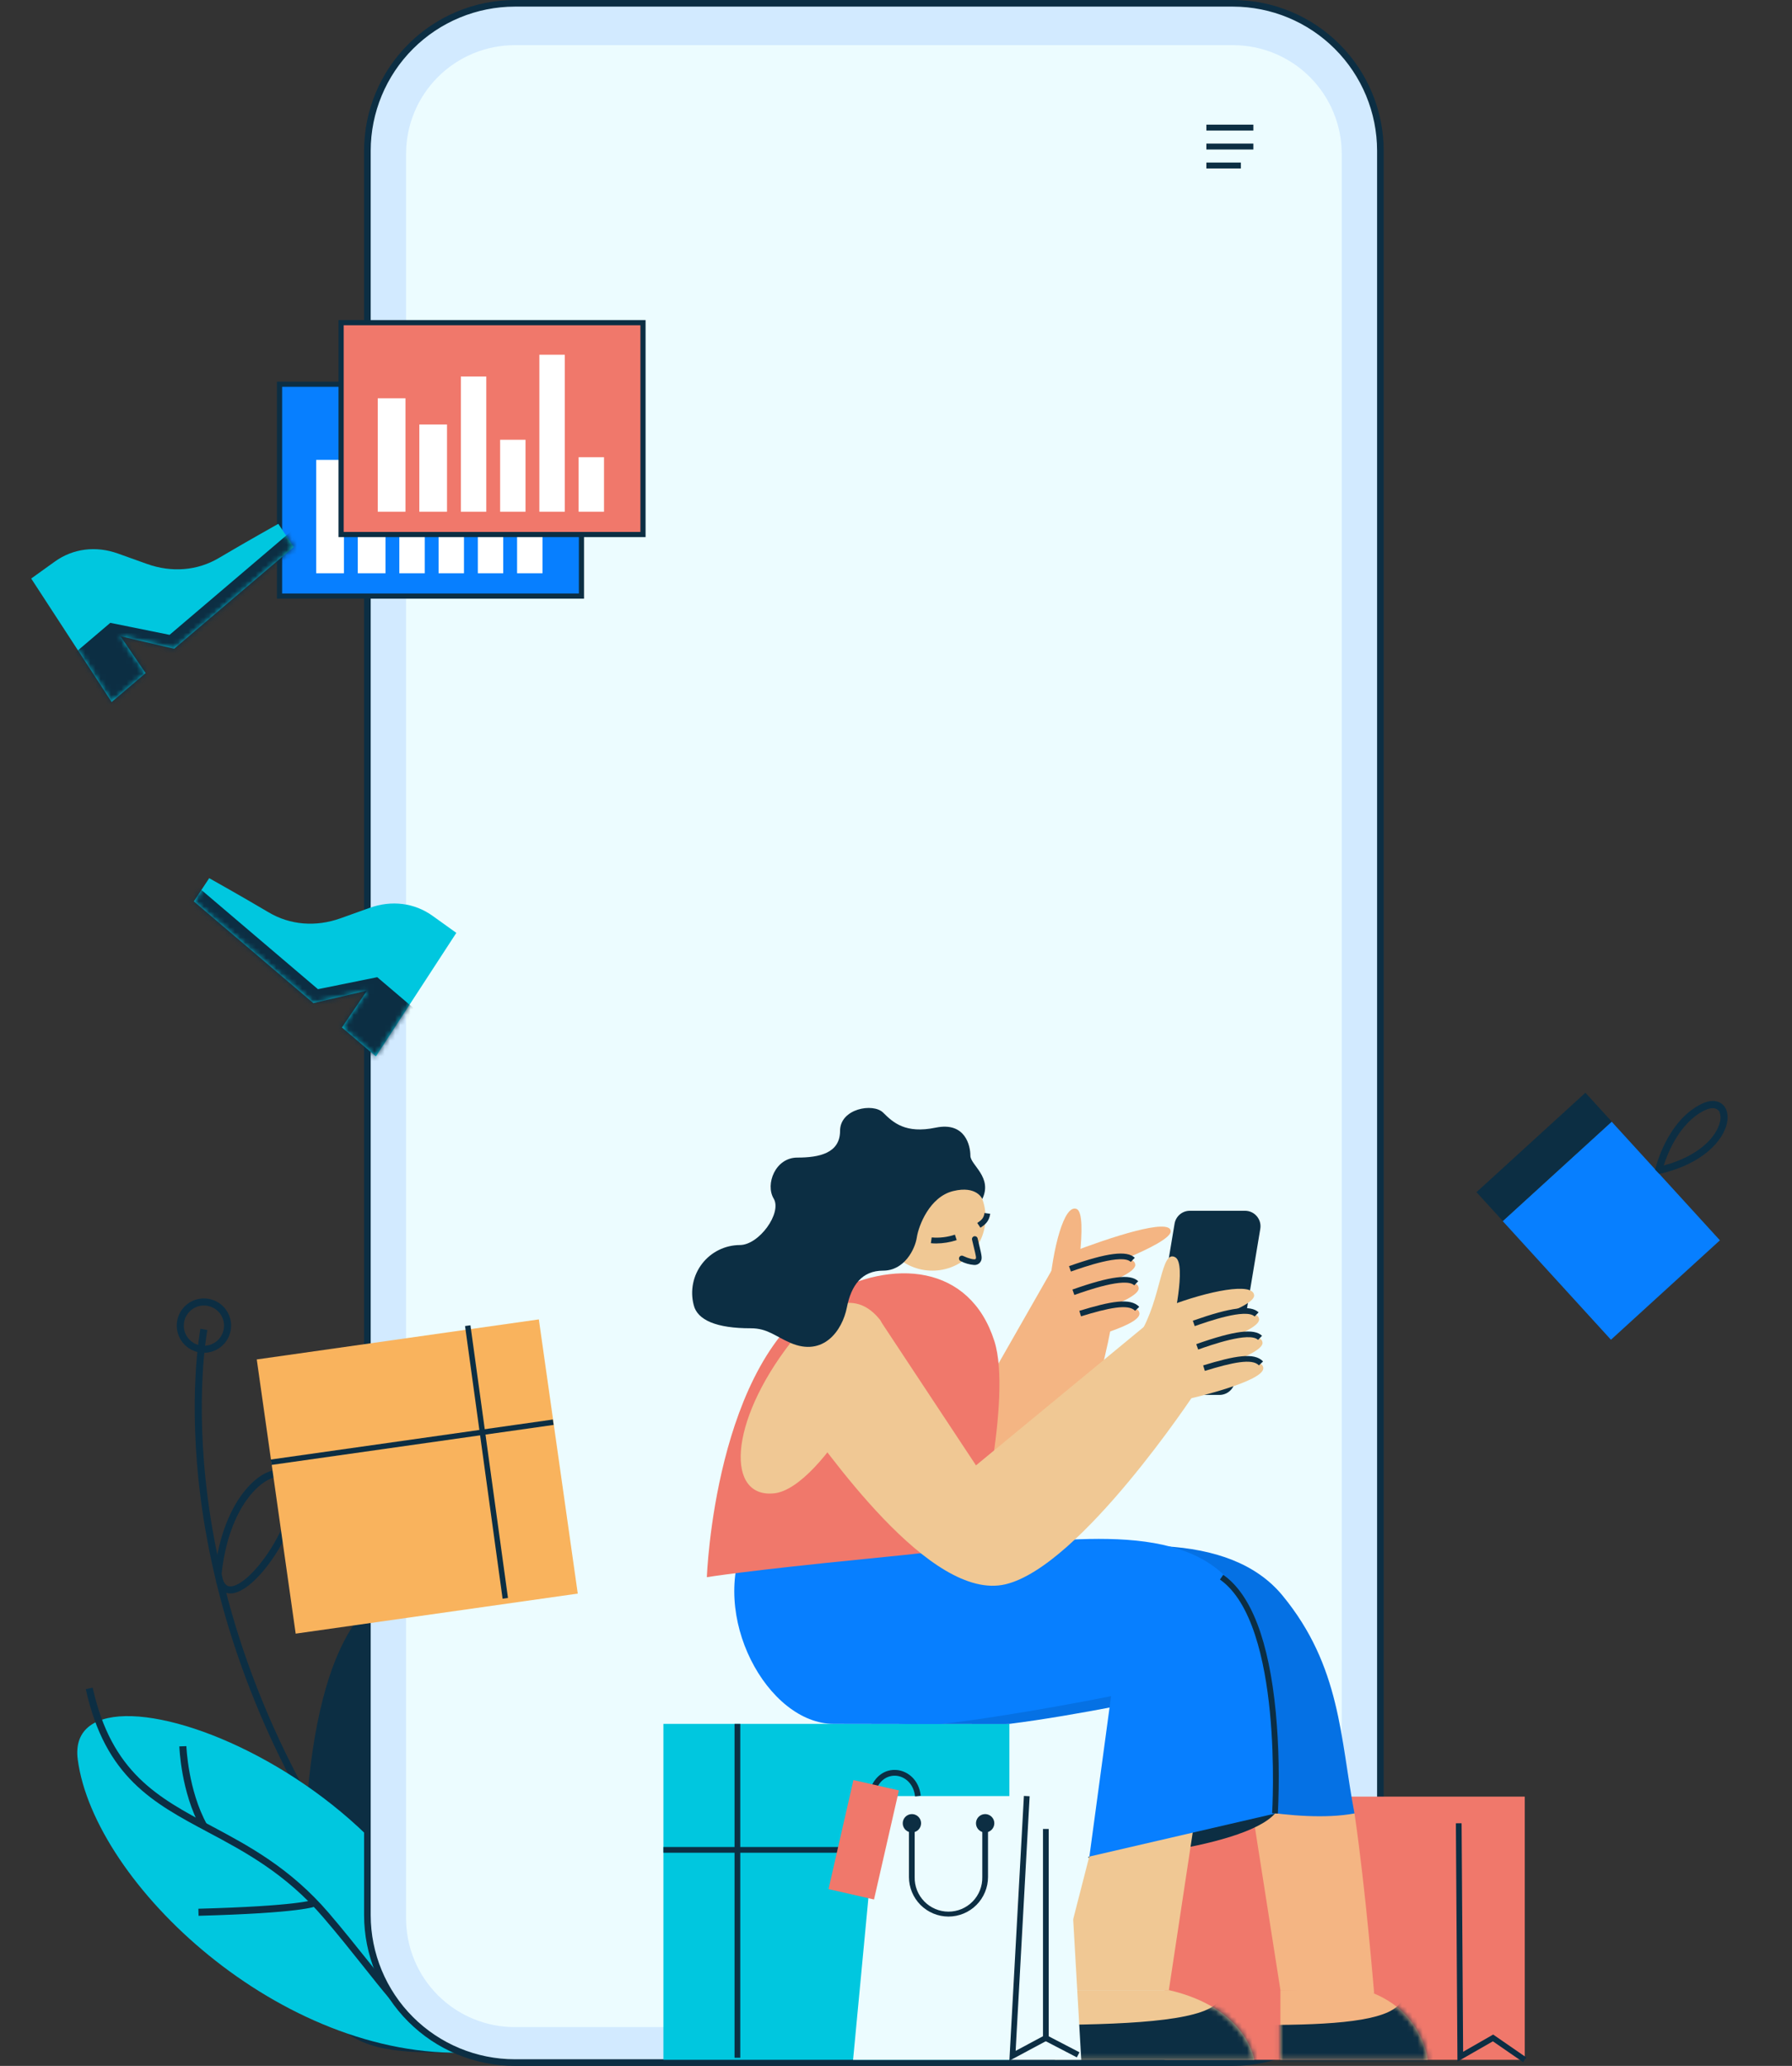 <?xml version="1.0" encoding="UTF-8"?> <svg xmlns="http://www.w3.org/2000/svg" width="347" height="400" viewBox="0 0 347 400" fill="none"><rect x="0" y="0" width="347" height="400" fill="#333333" stroke="none"/> <path d="M90.866 397.406C68.919 397.406 55.838 399.229 59.305 350.478C61.734 316.371 72.04 304.689 84.674 307.072C97.308 309.455 106.056 330.527 101.076 360.533C96.811 386.043 90.866 397.406 90.866 397.406Z" fill="#0C2E43"></path> <path d="M70.703 367.677L71.806 366.875C50.2 337.051 42.742 308.912 40.295 290.56C37.639 270.668 40.127 257.66 40.154 257.528L38.815 257.264C38.787 257.396 36.259 270.577 38.929 290.674C41.394 309.213 48.907 337.597 70.703 367.677Z" fill="#0C2E43"></path> <path d="M44.62 308.524C44.807 308.525 44.993 308.509 45.176 308.474C50.092 307.636 57.701 295.927 57.701 289.202C57.701 285.912 55.879 284.646 54.207 284.559H53.992C49.578 284.559 42.916 291.443 41.527 304.756L42.894 304.898C44.288 291.516 50.835 285.926 54.006 285.926H54.143C56.052 286.026 56.339 288.022 56.339 289.202C56.339 292.113 54.721 296.391 52.115 300.36C49.623 304.155 46.812 306.811 44.953 307.13C44.361 307.23 43.623 307.171 43.131 305.804L41.841 306.26C42.497 308.128 43.709 308.524 44.62 308.524Z" fill="#0C2E43"></path> <path d="M90.865 397.406C54.334 398.923 18.222 364.675 15.056 340.682C11.889 316.69 90.865 346.678 90.865 397.406Z" fill="#00C7DF"></path> <path d="M90.752 398.058L90.984 396.691C83.831 395.447 78.573 388.845 71.293 379.715C69.015 376.885 66.481 373.678 63.657 370.384C56.207 361.695 48.125 357.385 40.99 353.581C30.579 348.031 21.585 343.234 17.945 326.759L16.61 327.05C20.383 344.145 29.636 349.075 40.347 354.788C47.373 358.533 55.337 362.78 62.618 371.272C65.429 374.548 67.976 377.746 70.222 380.567C77.694 389.975 83.089 396.746 90.752 398.058Z" fill="#0C2E43"></path> <path d="M38.885 353.922L40.083 353.261C36.411 346.627 36.092 338.18 36.092 338.094L34.725 338.139C34.752 338.495 35.053 346.996 38.885 353.922Z" fill="#0C2E43"></path> <path d="M38.448 370.939C58.371 370.401 61.041 369.176 61.278 369.039L60.595 367.854C60.522 367.886 57.766 369.048 38.411 369.572L38.448 370.939Z" fill="#0C2E43"></path> <path d="M39.487 261.929C40.528 261.929 41.545 261.62 42.41 261.042C43.276 260.464 43.95 259.642 44.349 258.68C44.747 257.719 44.851 256.661 44.648 255.64C44.445 254.619 43.944 253.682 43.208 252.946C42.472 252.21 41.534 251.708 40.513 251.505C39.493 251.302 38.434 251.407 37.473 251.805C36.511 252.203 35.69 252.878 35.111 253.743C34.533 254.608 34.224 255.626 34.224 256.667C34.226 258.062 34.78 259.4 35.767 260.386C36.754 261.373 38.091 261.928 39.487 261.929ZM39.487 252.776C40.257 252.776 41.011 253.004 41.651 253.433C42.292 253.861 42.791 254.469 43.086 255.182C43.381 255.894 43.458 256.677 43.307 257.433C43.156 258.189 42.785 258.883 42.24 259.427C41.694 259.972 41 260.343 40.244 260.492C39.488 260.642 38.705 260.564 37.993 260.269C37.281 259.973 36.673 259.473 36.245 258.832C35.818 258.191 35.59 257.437 35.591 256.667C35.592 255.634 36.003 254.645 36.734 253.915C37.464 253.186 38.454 252.776 39.487 252.776Z" fill="#0C2E43"></path> <path d="M238.755 0.641H99.687C83.922 0.641 71.143 13.421 71.143 29.185V370.815C71.143 386.58 83.922 399.36 99.687 399.36H238.755C254.52 399.36 267.3 386.58 267.3 370.815V29.185C267.3 13.421 254.52 0.641 238.755 0.641Z" fill="#D2EAFF"></path> <path d="M238.753 400H99.685C91.948 399.991 84.529 396.913 79.058 391.442C73.587 385.971 70.509 378.553 70.5 370.815V29.185C70.509 21.448 73.587 14.029 79.058 8.558C84.529 3.087 91.948 0.009 99.685 0H238.753C246.491 0.009 253.909 3.087 259.38 8.558C264.851 14.029 267.929 21.448 267.938 29.185V370.815C267.929 378.553 264.851 385.971 259.38 391.442C253.909 396.913 246.491 399.991 238.753 400ZM99.685 1.281C92.287 1.29 85.195 4.233 79.964 9.464C74.733 14.695 71.79 21.787 71.781 29.185V370.815C71.789 378.213 74.731 385.306 79.963 390.537C85.194 395.769 92.287 398.711 99.685 398.719H238.753C246.151 398.711 253.244 395.769 258.475 390.537C263.707 385.306 266.649 378.213 266.657 370.815V29.185C266.649 21.787 263.707 14.694 258.475 9.463C253.244 4.231 246.151 1.289 238.753 1.281H99.685Z" fill="#0C2E43"></path> <path d="M238.753 8.745H99.685C96.92 8.745 94.181 9.289 91.627 10.348C89.072 11.406 86.75 12.957 84.795 14.913C82.84 16.869 81.289 19.19 80.231 21.745C79.174 24.3 78.629 27.039 78.63 29.804V371.434C78.629 374.199 79.174 376.938 80.231 379.493C81.289 382.048 82.84 384.369 84.795 386.325C86.75 388.28 89.072 389.832 91.627 390.89C94.181 391.948 96.92 392.493 99.685 392.493H238.753C244.338 392.493 249.695 390.274 253.644 386.325C257.593 382.376 259.812 377.019 259.812 371.434V29.804C259.812 24.219 257.593 18.862 253.644 14.913C249.695 10.963 244.338 8.745 238.753 8.745Z" fill="#ECFCFF"></path> <path d="M242.699 24.133H233.604V25.279H242.699V24.133Z" fill="#0C2E43"></path> <path d="M242.698 27.801H233.603V28.947H242.698V27.801Z" fill="#0C2E43"></path> <path d="M240.28 31.472H233.603V32.618H240.28V31.472Z" fill="#0C2E43"></path> <path d="M112.59 115.416V74.393H54.131V115.416H56.407H61.295H112.59Z" fill="#077FFF" stroke="#0C2E43"></path> <path d="M61.232 110.998L61.232 89.043L66.597 89.043L66.597 110.998L61.232 110.998Z" fill="white"></path> <path d="M69.28 110.998L69.28 94.109L74.645 94.109L74.645 110.998L69.28 110.998Z" fill="white"></path> <path d="M77.327 110.999L77.327 84.821L82.245 84.821L82.245 110.999L77.327 110.999Z" fill="white"></path> <path d="M92.527 110.998L92.527 80.598L97.445 80.598L97.445 110.998L92.527 110.998Z" fill="white"></path> <path d="M84.927 110.998L84.927 97.065L89.844 97.065L89.844 110.998L84.927 110.998Z" fill="white"></path> <path d="M100.127 110.998L100.127 100.442L105.045 100.442L105.045 110.998L100.127 110.998Z" fill="white"></path> <path d="M124.508 103.497V62.474H66.049V103.497H68.324H73.213H124.508Z" fill="#F0786B" stroke="#0C2E43"></path> <path d="M73.148 99.08L73.148 77.124L78.513 77.124L78.513 99.08L73.148 99.08Z" fill="white"></path> <path d="M81.195 99.08L81.195 82.191L86.56 82.191L86.56 99.08L81.195 99.08Z" fill="white"></path> <path d="M89.242 99.081L89.242 72.903L94.16 72.903L94.16 99.081L89.242 99.081Z" fill="white"></path> <path d="M104.443 99.08L104.443 68.68L109.361 68.68L109.361 99.08L104.443 99.08Z" fill="white"></path> <path d="M96.843 99.08L96.843 85.147L101.76 85.147L101.76 99.08L96.843 99.08Z" fill="white"></path> <path d="M112.043 99.08L112.043 88.524L116.961 88.524L116.961 99.08L112.043 99.08Z" fill="white"></path> <path d="M295.251 347.865H225.505V398.825H295.251V347.865Z" fill="#F0786B"></path> <path d="M164.677 248.181L188.979 271.652L203.809 245.674L215.555 254.374C215.555 254.374 210.749 289.868 193.982 291.82C171.058 294.468 154.79 266.723 154.79 266.723L164.677 248.181Z" fill="#F4B583"></path> <path d="M207.194 242.561C215.047 239.551 226.546 235.769 226.701 238.365C226.857 240.96 209.431 246.972 209.431 246.972L207.194 242.561Z" fill="#F4B583"></path> <path d="M203.154 250.03C203.849 241.648 206.06 233.093 208.467 234.08C210.874 235.067 207.957 251.15 207.957 251.15L203.154 250.03Z" fill="#F4B583"></path> <path d="M203.154 247.017C211.007 244.007 219.678 242.292 219.833 244.887C219.988 247.483 204.227 251.827 204.227 251.827L203.154 247.017Z" fill="#F4B583"></path> <path d="M207.37 246.2L207 245.153C214.395 242.543 218.214 242.059 219.737 243.537L218.964 244.332C217.286 242.702 209.821 245.334 207.37 246.2Z" fill="#0C2E43"></path> <path d="M203.819 251.55C211.676 248.54 220.343 246.825 220.498 249.42C220.653 252.016 204.892 256.36 204.892 256.36L203.819 251.55Z" fill="#F4B583"></path> <path d="M208.035 250.733L207.665 249.686C215.06 247.072 218.879 246.592 220.402 248.071L219.63 248.866C217.951 247.235 210.486 249.868 208.035 250.733Z" fill="#0C2E43"></path> <path d="M204.703 255.524C211.702 253.08 220.568 251.749 220.646 254.341C220.724 256.933 206.714 260.161 206.714 260.161L204.703 255.524Z" fill="#F4B583"></path> <path d="M209.324 254.867L208.999 253.806C215.052 251.957 218.893 251.218 220.601 253.033L219.795 253.798C218.49 252.419 214.667 253.229 209.324 254.867Z" fill="#0C2E43"></path> <path d="M195.456 333.778H128.461V398.825H195.456V333.778Z" fill="#00C7DF"></path> <path d="M143.346 333.778H142.236V398.425H143.346V333.778Z" fill="#0C2E43"></path> <path d="M195.456 357.622H128.461V358.731H195.456V357.622Z" fill="#0C2E43"></path> <path d="M247.939 385.326V398.825H276.457C276.457 398.825 275.481 388.842 264.256 385.326H247.939Z" fill="#F4B583"></path> <mask id="mask0" mask-type="alpha" maskUnits="userSpaceOnUse" x="247" y="385" width="30" height="14"> <path d="M247.939 385.326V398.825H276.457C276.457 398.825 275.481 388.842 264.256 385.326H247.939Z" fill="white"></path> </mask> <g mask="url(#mask0)"> <path d="M244.908 392.078C258.018 392.078 268.523 391.36 271.085 387.896C273.647 384.432 279.016 399.639 279.016 399.639H244.538L244.908 392.078Z" fill="#0C2E43"></path> </g> <path d="M262.285 351.122C264.426 365.626 266.086 385.951 266.086 385.951L247.939 385.326L240.785 339.705L262.285 351.122Z" fill="#F4B583"></path> <path d="M158.199 304.24C151.322 319.273 163.911 333.777 175.875 333.777C189.925 333.777 194.891 333.851 195.471 333.777C208.73 332.117 225.856 328.413 225.856 328.413L233.62 348.622C233.62 348.622 251.049 353.21 262.278 351.121C259.512 336.591 259.664 322.652 248.317 308.898C238.19 296.642 216.379 297.636 191.999 303.378C177.746 306.735 158.199 304.24 158.199 304.24Z" fill="#0571E4"></path> <path d="M204.285 385.326V398.825H242.859C242.859 398.825 241.539 388.842 226.336 385.326H204.285Z" fill="#F0C894"></path> <mask id="mask1" mask-type="alpha" maskUnits="userSpaceOnUse" x="204" y="385" width="39" height="14"> <path d="M204.285 385.326V398.825H242.859C242.859 398.825 241.539 388.842 226.336 385.326H204.285Z" fill="white"></path> </mask> <g mask="url(#mask1)"> <path d="M200.188 392.078C217.935 392.078 232.137 391.36 235.601 387.896C239.065 384.432 246.323 399.639 246.323 399.639H199.663L200.188 392.078Z" fill="#0C2E43"></path> </g> <path d="M210.93 359.47C207.791 360.805 240.549 358.339 246.89 351.14C246.89 351.122 224.484 353.688 210.93 359.47Z" fill="#0C2E43"></path> <path d="M210.929 359.452L204.285 385.326H226.336L231.438 351.617L210.929 359.452Z" fill="#F0C894"></path> <path d="M144.507 297.678C137.113 312.711 148.608 333.778 161.456 333.778C176.53 333.778 181.869 333.852 182.53 333.778C196.765 332.118 215.148 328.413 215.148 328.413L210.948 359.471L246.908 351.141C246.908 351.141 249.126 319.344 238.378 306.437C227.893 293.866 203.683 298.558 183.68 300.129C168.041 301.338 144.507 297.678 144.507 297.678Z" fill="#077FFF"></path> <path d="M247.44 351.155L246.331 351.085C246.353 350.715 248.549 314.504 236.229 305.83L236.869 304.92C242.289 308.732 245.713 317.695 247.044 331.541C247.64 338.061 247.773 344.616 247.44 351.155Z" fill="#0C2E43"></path> <path d="M206.434 347.761H170.023L165.187 398.825H209.373L206.434 347.761Z" fill="#ECFCFF"></path> <path d="M195.453 398.998L198.267 347.731L199.376 347.791L196.666 397.091L201.964 394.255V354.128H203.073V394.92L195.453 398.998Z" fill="#0C2E43"></path> <path d="M202.783 394.122L202.271 395.106L208.515 398.35L209.026 397.366L202.783 394.122Z" fill="#0C2E43"></path> <path d="M183.661 371.088C181.632 371.085 179.686 370.278 178.251 368.842C176.817 367.407 176.01 365.461 176.008 363.431V353.027H177.117V363.431C177.096 364.304 177.25 365.172 177.57 365.984C177.89 366.797 178.368 367.537 178.978 368.161C179.588 368.786 180.317 369.282 181.121 369.621C181.926 369.96 182.79 370.135 183.663 370.135C184.536 370.135 185.4 369.96 186.205 369.621C187.009 369.282 187.738 368.786 188.348 368.161C188.958 367.537 189.437 366.797 189.756 365.984C190.076 365.172 190.23 364.304 190.209 363.431V353.027H191.318V363.431C191.316 365.461 190.509 367.408 189.073 368.843C187.638 370.279 185.691 371.086 183.661 371.088Z" fill="#0C2E43"></path> <path d="M178.356 353.026C178.356 352.675 178.252 352.332 178.057 352.04C177.862 351.748 177.585 351.521 177.261 351.387C176.936 351.252 176.579 351.217 176.235 351.286C175.891 351.354 175.575 351.523 175.326 351.771C175.078 352.019 174.909 352.336 174.841 352.68C174.772 353.024 174.807 353.381 174.942 353.705C175.076 354.03 175.304 354.307 175.595 354.502C175.887 354.697 176.23 354.801 176.581 354.801C177.052 354.801 177.503 354.614 177.836 354.281C178.169 353.948 178.356 353.497 178.356 353.026Z" fill="#0C2E43"></path> <path d="M192.539 353.026C192.539 352.675 192.435 352.332 192.24 352.04C192.045 351.748 191.767 351.521 191.443 351.387C191.119 351.252 190.762 351.217 190.418 351.286C190.073 351.354 189.757 351.523 189.509 351.771C189.261 352.019 189.092 352.336 189.023 352.68C188.955 353.024 188.99 353.381 189.124 353.705C189.259 354.03 189.486 354.307 189.778 354.502C190.07 354.697 190.413 354.801 190.764 354.801C191.235 354.801 191.686 354.614 192.019 354.281C192.352 353.948 192.539 353.497 192.539 353.026Z" fill="#0C2E43"></path> <path d="M177.192 347.824C176.907 345.306 175.195 344.004 173.624 343.834C172.211 343.679 170.404 344.359 169.59 346.733L168.54 346.363C169.387 343.897 171.424 342.463 173.746 342.721C175.754 342.94 177.942 344.57 178.294 347.687L177.192 347.824Z" fill="#0C2E43"></path> <path d="M174.064 346.663L165.255 344.652L160.433 365.771L169.243 367.782L174.064 346.663Z" fill="#F0786B"></path> <path d="M159.798 250.981C138.354 263.182 136.875 305.376 136.875 305.376C136.875 305.376 144.506 304.111 168.232 301.775C188.419 299.785 189 299.283 189 299.283C189 299.283 196.069 270.728 192.549 259.666C187.82 244.832 172.902 243.531 159.798 250.981Z" fill="#F0786B"></path> <path d="M180.538 246.026C186.229 246.026 190.842 241.413 190.842 235.722C190.842 230.031 186.229 225.417 180.538 225.417C174.847 225.417 170.233 230.031 170.233 235.722C170.233 241.413 174.847 246.026 180.538 246.026Z" fill="#F0C894"></path> <path d="M181.285 240.761C180.939 240.764 180.594 240.745 180.25 240.706L180.409 239.596C181.93 239.725 183.461 239.542 184.909 239.057L185.249 240.114C183.969 240.532 182.632 240.75 181.285 240.761Z" fill="#0C2E43"></path> <path d="M186.272 243.678C186.272 243.678 188.731 244.861 189.312 244.137C189.737 243.604 189.578 243.305 188.783 239.922L186.272 243.678Z" fill="#F0C894"></path> <path d="M188.623 244.924C187.72 244.854 186.839 244.602 186.035 244.185C185.966 244.155 185.904 244.112 185.852 244.058C185.8 244.004 185.759 243.94 185.733 243.87C185.706 243.8 185.694 243.725 185.698 243.65C185.701 243.575 185.72 243.501 185.752 243.434C185.785 243.366 185.831 243.306 185.887 243.256C185.944 243.207 186.01 243.17 186.081 243.147C186.152 243.123 186.228 243.115 186.302 243.122C186.377 243.129 186.45 243.151 186.516 243.186C187.499 243.66 188.653 243.952 188.893 243.789C189.067 243.567 189.045 243.419 188.523 241.293L188.231 240.055C188.212 239.983 188.207 239.908 188.217 239.834C188.227 239.76 188.252 239.689 188.291 239.625C188.329 239.562 188.38 239.506 188.44 239.462C188.5 239.418 188.568 239.387 188.641 239.37C188.713 239.353 188.789 239.351 188.862 239.364C188.935 239.377 189.005 239.404 189.068 239.444C189.13 239.485 189.184 239.537 189.226 239.599C189.268 239.661 189.297 239.73 189.311 239.803C189.418 240.269 189.518 240.676 189.603 241.035C190.169 243.394 190.272 243.819 189.732 244.492C189.592 244.643 189.419 244.76 189.227 244.835C189.035 244.91 188.829 244.94 188.623 244.924Z" fill="#0C2E43"></path> <path d="M189.851 237.714L189.233 236.794C190.01 236.269 190.494 235.895 190.635 234.864L191.744 235.012C191.522 236.59 190.635 237.186 189.851 237.714Z" fill="#0C2E43"></path> <path d="M153.059 260.013C140.987 275.634 140.618 290.172 149.95 289.136C159.282 288.101 174.544 260.615 170.285 255.395C164.569 248.433 157.366 254.467 153.059 260.013Z" fill="#F0C894"></path> <path d="M244.04 237.925C244.345 236.096 242.935 234.431 241.081 234.431H230.4C228.934 234.431 227.683 235.491 227.441 236.938L222.497 266.595C222.192 268.423 223.602 270.088 225.456 270.088H236.136C237.603 270.088 238.854 269.028 239.096 267.581L244.04 237.925Z" fill="#0C2E43"></path> <path d="M153.06 271.548C160.199 281.239 180.135 310.174 194.68 306.758C209.225 303.342 231.439 269.626 231.439 269.626L227.575 254.201L221.5 256.907L188.99 283.727L170.274 255.421L153.06 271.548Z" fill="#F0C894"></path> <path d="M220.668 258.364C224.961 251.431 224.735 241.863 227.575 243.434C229.856 244.687 227.031 256.796 227.031 256.796L220.668 258.364Z" fill="#F0C894"></path> <path d="M226.173 252.932C234.026 249.926 242.692 248.211 242.848 250.806C243.003 253.402 227.241 257.746 227.241 257.746L226.173 252.932Z" fill="#F0C894"></path> <path d="M227.131 257.584C234.988 254.575 243.654 252.859 243.809 255.455C243.965 258.05 228.203 262.394 228.203 262.394L227.131 257.584Z" fill="#F0C894"></path> <path d="M231.345 256.767L230.976 255.721C238.37 253.11 242.193 252.626 243.713 254.105L242.94 254.9C241.261 253.269 233.815 255.902 231.345 256.767Z" fill="#0C2E43"></path> <path d="M227.797 262.116C235.654 259.107 244.32 257.391 244.475 259.987C244.631 262.582 228.869 266.927 228.869 266.927L227.797 262.116Z" fill="#F0C894"></path> <path d="M232.011 261.299L231.642 260.253C239.036 257.639 242.856 257.158 244.379 258.637L243.606 259.432C241.927 257.794 234.466 260.434 232.011 261.299Z" fill="#0C2E43"></path> <path d="M228.684 266.092C235.683 263.648 244.545 262.317 244.623 264.909C244.7 267.5 230.691 270.728 230.691 270.728L228.684 266.092Z" fill="#F0C894"></path> <path d="M233.302 265.433L232.977 264.372C239.029 262.524 242.871 261.784 244.579 263.603L243.773 264.365C242.471 262.971 238.645 263.795 233.302 265.433Z" fill="#0C2E43"></path> <path d="M134.325 252.67C133.969 251.303 133.931 249.873 134.213 248.489C134.494 247.104 135.088 245.803 135.95 244.684C136.811 243.564 137.917 242.657 139.183 242.03C140.449 241.403 141.841 241.074 143.254 241.068C146.988 241.068 151.469 234.834 149.813 232.069C148.156 229.303 150.123 224.134 154.39 224.134C158.657 224.134 162.668 223.28 162.668 218.958C162.668 214.636 169.08 213.501 171.013 215.431C172.947 217.361 175.343 219.549 181.173 218.34C187.004 217.131 187.906 221.967 187.906 223.768C187.906 225.569 192.254 227.931 190.21 232.15C190.21 232.15 189.145 229.503 184.582 230.612C180.02 231.721 177.879 237.297 177.532 239.589C177.184 241.881 175.121 246.022 171.013 246.022C166.905 246.022 164.828 248.851 163.988 253.147C163.101 257.632 159.448 262.76 153.063 260.013C150.105 258.737 148.626 257.184 145.391 257.184C138.75 257.192 135.031 255.609 134.325 252.67Z" fill="#0C2E43"></path> <path d="M294.935 399.283L289.078 395.242L282.22 399.172L281.913 353.03L283.022 353.022L283.318 397.264L289.134 393.933L295.564 398.37L294.935 399.283Z" fill="#0C2E43"></path> <path d="M49.718 263.218L104.341 255.464L111.878 308.553L57.255 316.308L49.718 263.218Z" fill="#F9B35D"></path> <path d="M90.052 256.749L91.096 256.605L98.365 309.402L97.321 309.545L90.052 256.749Z" fill="#0C2E43"></path> <path d="M52.427 282.597L107.052 274.852L107.2 275.895L52.575 283.641L52.427 282.597Z" fill="#0C2E43"></path> <path d="M312.084 217.189L333.039 240.152L311.944 259.402L290.989 236.439L312.084 217.189Z" fill="#077FFF"></path> <path d="M290.986 236.398L285.902 230.827L306.997 211.577L312.081 217.148L290.986 236.398Z" fill="#0C2E43"></path> <path d="M320.495 226.468L321.319 227.299C329.777 225.38 333.649 220.831 334.395 217.516C334.759 215.908 334.397 214.5 333.441 213.745C332.867 213.297 331.583 212.7 329.418 213.772C322.751 217.076 320.581 226.085 320.495 226.468ZM332.919 215.235C333.192 215.858 333.238 216.556 333.049 217.209C332.425 219.987 329.19 223.77 322.162 225.666C322.929 223.22 325.27 217.369 330.009 215.024C331.096 214.485 332.03 214.418 332.564 214.841C332.712 214.943 332.838 215.075 332.931 215.228L332.919 215.235Z" fill="#0C2E43"></path> <path d="M88.362 180.625L72.789 204.541L66.21 198.939L71.075 191.797L60.681 194.223L37.533 174.525L40.51 170.033C40.51 170.033 46.665 173.476 52.025 176.651C56.172 179.112 61.146 179.518 65.962 177.794L71.561 175.787C75.834 174.252 80.252 174.811 83.762 177.324L88.362 180.625Z" fill="#00C7DF"></path> <mask id="mask2" mask-type="alpha" maskUnits="userSpaceOnUse" x="36" y="155" width="59" height="58"> <path d="M88.362 180.625L72.789 204.541L66.21 198.939L71.075 191.797L60.681 194.223L37.533 174.525L40.51 170.033C40.51 170.033 46.665 173.476 52.025 176.651C56.172 179.112 61.146 179.518 65.962 177.794L71.561 175.787C75.834 174.252 80.252 174.811 83.762 177.324L88.362 180.625Z" fill="white"></path> </mask> <g mask="url(#mask2)"> <path d="M80.005 195.124L73.049 189.204L61.569 191.529L36.443 170.141L33.481 174.612L73.903 209.625L80.005 195.124Z" fill="#0C2E43"></path> </g> <path d="M6.041 112.016L21.614 135.931L28.192 130.329L23.328 123.188L33.722 125.614L56.869 105.916L53.892 101.424C53.892 101.424 47.737 104.867 42.378 108.041C38.231 110.502 33.256 110.909 28.44 109.184L22.842 107.178C18.568 105.643 14.15 106.202 10.64 108.715L6.041 112.016Z" fill="#00C7DF"></path> <mask id="mask3" mask-type="alpha" maskUnits="userSpaceOnUse" x="0" y="86" width="58" height="58"> <path d="M6.041 112.016L21.614 135.931L28.192 130.329L23.328 123.188L33.722 125.614L56.869 105.916L53.892 101.424C53.892 101.424 47.737 104.867 42.378 108.041C38.231 110.502 33.256 110.909 28.44 109.184L22.842 107.178C18.568 105.643 14.15 106.202 10.64 108.715L6.041 112.016Z" fill="white"></path> </mask> <g mask="url(#mask3)"> <path d="M14.399 126.515L21.355 120.595L32.836 122.92L57.961 101.533L60.923 106.004L20.501 141.016L14.399 126.515Z" fill="#0C2E43"></path> </g> </svg> 